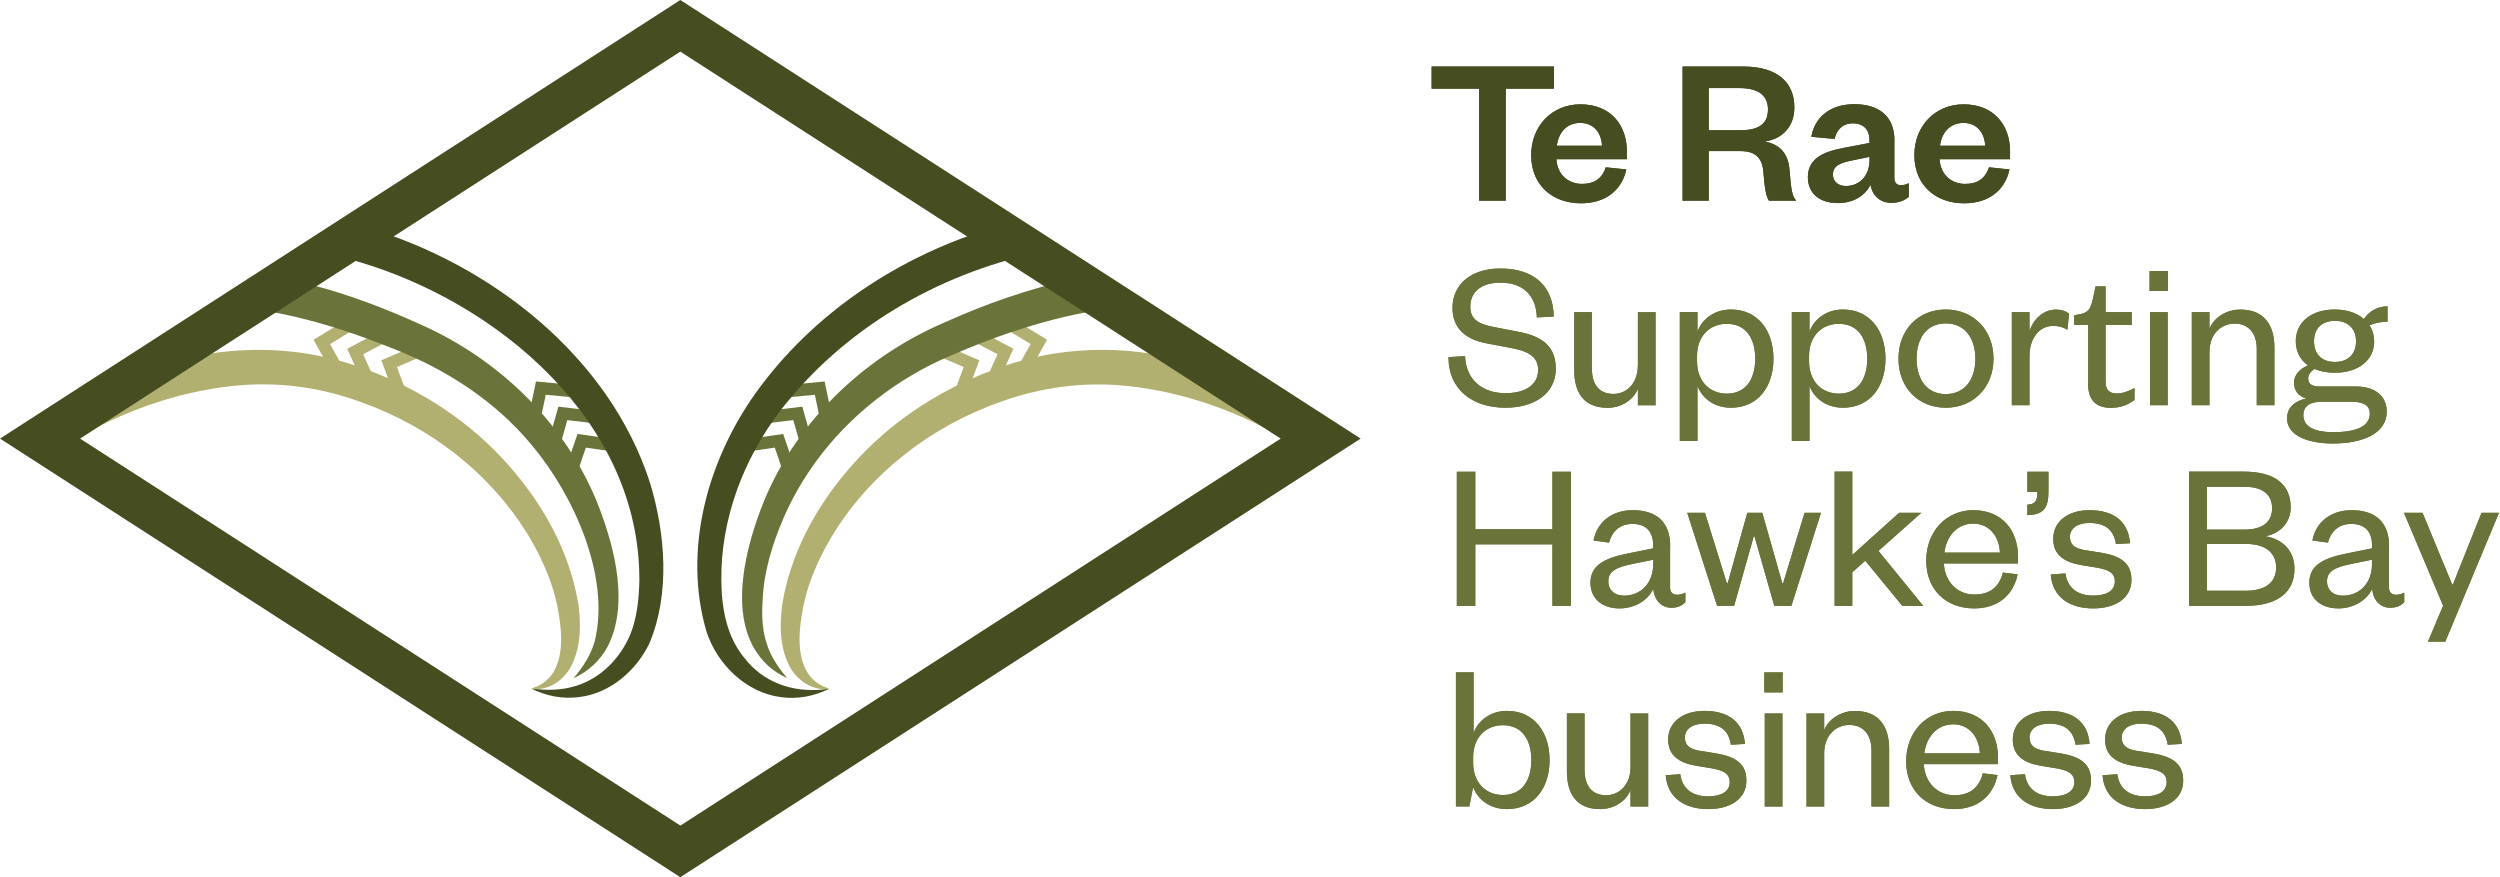 <svg width="228" height="80" viewBox="0 0 228 80" fill="none" preserveAspectRatio="none" xmlns="http://www.w3.org/2000/svg">
<path d="M176.929 13.29C177.065 12.148 177.786 11.209 179.065 11.209C180.343 11.209 181.01 12.182 181.044 13.29H176.929ZM181.398 15.256C181.064 16.262 180.371 16.773 179.221 16.773C177.956 16.773 176.97 15.916 176.888 14.521H183.316V13.787C183.316 11.454 181.881 9.515 179.078 9.515C176.514 9.515 174.589 11.461 174.589 14.154C174.589 16.848 176.494 18.541 179.133 18.541C181.33 18.541 182.84 17.398 183.268 15.453L181.384 15.256H181.398ZM172.773 12.807C172.773 10.556 171.318 9.502 169.1 9.502C166.883 9.502 165.489 10.726 165.196 12.474L167.312 12.671C167.509 11.835 168.033 11.25 168.998 11.25C169.964 11.25 170.495 11.835 170.495 12.787V13.039L168.141 13.488C166.162 13.855 164.877 14.535 164.877 16.167C164.877 17.643 165.965 18.521 167.597 18.521C169.012 18.521 170.1 17.861 170.59 16.848C170.767 17.875 171.501 18.5 172.474 18.5C173.249 18.5 173.719 18.249 174.086 17.956V16.711C173.834 16.827 173.603 16.888 173.365 16.888C172.998 16.888 172.767 16.677 172.767 16.229V12.807H172.773ZM170.502 14.596C170.502 16.052 169.57 16.963 168.346 16.963C167.591 16.963 167.162 16.514 167.162 15.916C167.162 15.12 167.822 14.848 168.89 14.637L170.502 14.304V14.596ZM155.837 11.876V8.033H158.653C160.422 8.033 161.238 8.754 161.238 9.978C161.238 11.297 160.422 11.882 158.653 11.882H155.837V11.876ZM163.816 18.303C163.408 17.854 163.353 17.235 163.197 15.426C163.061 13.991 162.34 13.175 160.945 12.903C162.442 12.705 163.646 11.637 163.646 9.794C163.646 7.523 162.108 6.067 158.987 6.067H153.45V18.303H155.837V13.78H158.715C160.116 13.78 160.735 14.399 160.83 15.78C160.925 17.14 161.081 17.977 161.333 18.303H163.822H163.816ZM141.983 13.29C142.119 12.148 142.84 11.209 144.118 11.209C145.397 11.209 146.064 12.182 146.098 13.29H141.983ZM146.451 15.256C146.118 16.262 145.424 16.773 144.275 16.773C143.01 16.773 142.023 15.916 141.942 14.521H148.369V13.787C148.369 11.454 146.934 9.515 144.132 9.515C141.568 9.515 139.643 11.461 139.643 14.154C139.643 16.848 141.547 18.541 144.186 18.541C146.383 18.541 147.893 17.398 148.322 15.453L146.438 15.256H146.451ZM137.324 18.303V8.087H141.711V6.067H130.563V8.087H134.895V18.303H137.324Z" fill="#454D21"/>
<path d="M191.75 70.702C191.906 72.797 193.518 73.79 195.633 73.79C197.613 73.79 199.109 72.879 199.109 71.185C199.109 69.648 198.096 69.009 196.388 68.716L194.797 68.465C193.926 68.308 193.498 67.961 193.498 67.261C193.498 66.485 194.198 65.996 195.266 65.996C196.681 65.996 197.497 66.601 197.694 67.92L198.98 67.846C198.844 65.887 197.524 64.832 195.286 64.832C193.307 64.832 191.981 65.88 191.981 67.438C191.981 68.893 192.954 69.573 194.566 69.845L195.987 70.076C197.035 70.274 197.599 70.546 197.599 71.342C197.599 72.199 196.803 72.627 195.64 72.627C194.164 72.627 193.273 71.906 193.096 70.607L191.756 70.702H191.75ZM183.343 70.702C183.499 72.797 185.111 73.79 187.227 73.79C189.206 73.79 190.702 72.879 190.702 71.185C190.702 69.648 189.696 69.009 187.982 68.716L186.39 68.465C185.513 68.308 185.091 67.961 185.091 67.261C185.091 66.485 185.792 65.996 186.859 65.996C188.274 65.996 189.09 66.601 189.288 67.92L190.566 67.846C190.43 65.887 189.111 64.832 186.873 64.832C184.894 64.832 183.567 65.88 183.567 67.438C183.567 68.893 184.54 69.573 186.152 69.845L187.567 70.076C188.614 70.274 189.179 70.546 189.179 71.342C189.179 72.199 188.383 72.627 187.22 72.627C185.744 72.627 184.853 71.906 184.676 70.607L183.336 70.702H183.343ZM175.494 68.703C175.671 67.288 176.603 66.057 178.133 66.057C179.663 66.057 180.52 67.322 180.561 68.703H175.494ZM180.833 70.525C180.5 71.845 179.65 72.525 178.228 72.525C176.711 72.525 175.528 71.382 175.453 69.689H182.214V69.07C182.214 66.757 180.833 64.832 178.133 64.832C175.684 64.832 173.841 66.757 173.841 69.437C173.841 72.117 175.684 73.79 178.208 73.79C180.323 73.79 181.765 72.627 182.173 70.682L180.833 70.525ZM166.366 68.682C166.366 67.131 167.373 66.118 168.658 66.118C169.944 66.118 170.678 67.009 170.678 68.43V73.559H172.29V68.294C172.29 66.315 171.399 64.839 169.182 64.839C167.917 64.839 166.774 65.56 166.366 66.587V65.071H164.754V73.559H166.366V68.682ZM160.905 63.146H162.578V61.323H160.905V63.146ZM160.945 73.559H162.557V65.071H160.945V73.559ZM151.913 70.702C152.069 72.797 153.681 73.79 155.797 73.79C157.776 73.79 159.272 72.879 159.272 71.185C159.272 69.648 158.266 69.009 156.552 68.716L154.96 68.465C154.089 68.308 153.661 67.961 153.661 67.261C153.661 66.485 154.361 65.996 155.429 65.996C156.844 65.996 157.667 66.601 157.857 67.92L159.136 67.846C159 65.887 157.681 64.832 155.443 64.832C153.464 64.832 152.137 65.88 152.137 67.438C152.137 68.893 153.11 69.573 154.722 69.845L156.137 70.076C157.184 70.274 157.749 70.546 157.749 71.342C157.749 72.199 156.953 72.627 155.783 72.627C154.307 72.627 153.416 71.906 153.239 70.607L151.899 70.702H151.913ZM148.709 69.941C148.709 71.512 147.737 72.525 146.472 72.525C145.132 72.525 144.513 71.614 144.513 70.192V65.064H142.901V70.349C142.901 72.328 143.717 73.79 145.928 73.79C147.213 73.79 148.301 73.069 148.703 72.063V73.559H150.315V65.071H148.703V69.947L148.709 69.941ZM134.351 71.79C134.739 72.858 135.848 73.79 137.419 73.79C139.942 73.79 141.323 71.831 141.323 69.322C141.323 66.812 139.942 64.832 137.439 64.832C135.848 64.832 134.759 65.805 134.392 66.853V61.316H132.78V73.552H134.004L134.351 71.784V71.79ZM134.351 69.07C134.351 67.227 135.535 66.138 137.072 66.138C138.745 66.138 139.657 67.383 139.657 69.322C139.657 71.26 138.745 72.505 137.072 72.505C135.535 72.505 134.351 71.416 134.351 69.553V69.07Z" fill="#6A7339"/>
<path d="M223.01 58.521L227.907 46.767H226.315L223.71 53.297H223.635L220.935 46.767H219.242L222.812 55.236L221.432 58.521H223.003H223.01ZM217.881 49.774C217.881 47.618 216.616 46.529 214.481 46.529C212.481 46.529 211.195 47.693 210.889 49.291L212.304 49.488C212.576 48.495 213.236 47.781 214.46 47.781C215.684 47.781 216.324 48.502 216.324 49.665V50.012L214.032 50.474C211.971 50.883 210.61 51.522 210.61 53.134C210.61 54.61 211.678 55.487 213.27 55.487C214.705 55.487 215.895 54.691 216.337 53.698C216.433 54.746 217.092 55.426 217.97 55.426C218.629 55.426 218.983 55.215 219.269 54.923V54.045C219.038 54.181 218.725 54.242 218.534 54.242C218.126 54.242 217.874 54.032 217.874 53.583V49.774H217.881ZM216.324 51.467C216.324 53.195 215.181 54.324 213.678 54.324C212.705 54.324 212.222 53.739 212.222 53.025C212.222 52.032 213.059 51.726 214.419 51.433L216.324 51.046V51.474V51.467ZM201.272 44.394H204.693C206.461 44.394 207.216 45.19 207.216 46.353C207.216 47.516 206.461 48.298 204.693 48.298H201.272V44.394ZM204.809 49.604C206.632 49.604 207.584 50.42 207.584 51.76C207.584 53.1 206.632 53.875 204.809 53.875H201.272V49.604H204.809ZM209.257 51.896C209.257 50.148 208.094 49.155 206.598 48.903C207.897 48.672 208.91 47.699 208.91 46.278C208.91 44.333 207.665 43.013 204.639 43.013H199.646V55.249H204.85C207.706 55.249 209.257 54.004 209.257 51.889M187.029 52.399C187.186 54.494 188.798 55.487 190.913 55.487C192.892 55.487 194.389 54.576 194.389 52.882C194.389 51.345 193.382 50.706 191.668 50.413L190.077 50.161C189.199 50.005 188.777 49.658 188.777 48.958C188.777 48.182 189.478 47.693 190.546 47.693C191.961 47.693 192.777 48.291 192.974 49.617L194.253 49.543C194.117 47.584 192.797 46.529 190.559 46.529C188.58 46.529 187.254 47.577 187.254 49.135C187.254 50.59 188.226 51.27 189.838 51.542L191.26 51.773C192.307 51.971 192.872 52.236 192.872 53.039C192.872 53.896 192.076 54.317 190.913 54.317C189.437 54.317 188.546 53.596 188.369 52.297L187.029 52.392V52.399ZM184.894 44.863H185.805C185.805 45.72 185.628 45.972 184.894 46.026V46.978C186.465 46.958 186.819 46.203 186.819 44.843V43.02H184.894V44.863ZM177.324 50.4C177.5 48.978 178.432 47.754 179.963 47.754C181.493 47.754 182.35 49.019 182.391 50.4H177.324ZM182.663 52.222C182.33 53.542 181.479 54.222 180.058 54.222C178.541 54.222 177.358 53.079 177.283 51.386H184.044V50.767C184.044 48.454 182.663 46.529 179.963 46.529C177.514 46.529 175.671 48.454 175.671 51.134C175.671 53.814 177.514 55.487 180.044 55.487C182.159 55.487 183.601 54.324 184.01 52.379L182.67 52.222H182.663ZM168.93 52.188L170.114 51.141L173.494 55.256H175.399L171.318 50.243L175.222 46.767H173.202L168.93 50.61V43.013H167.318V55.249H168.93V52.182V52.188ZM160.714 46.767H159.354L157.565 53.195H157.49L155.491 46.767H153.879L156.599 55.256H158.15L159.939 48.924H160.014L161.816 55.256H163.374L166.074 46.767H164.577L162.619 53.195H162.544L160.721 46.767H160.714ZM152.321 49.774C152.321 47.618 151.063 46.529 148.92 46.529C146.921 46.529 145.635 47.693 145.329 49.291L146.744 49.488C147.016 48.495 147.676 47.781 148.9 47.781C150.124 47.781 150.763 48.502 150.763 49.665V50.012L148.471 50.474C146.41 50.883 145.05 51.522 145.05 53.134C145.05 54.61 146.118 55.487 147.71 55.487C149.145 55.487 150.335 54.691 150.777 53.698C150.872 54.746 151.532 55.426 152.409 55.426C153.069 55.426 153.416 55.215 153.709 54.923V54.045C153.477 54.181 153.164 54.242 152.974 54.242C152.566 54.242 152.314 54.032 152.314 53.583V49.774H152.321ZM150.77 51.467C150.77 53.195 149.628 54.324 148.131 54.324C147.159 54.324 146.676 53.739 146.676 53.025C146.676 52.032 147.512 51.726 148.873 51.433L150.777 51.046V51.474L150.77 51.467ZM134.549 55.256V49.645H141.581V55.256H143.275V43.02H141.581V48.264H134.549V43.02H132.862V55.256H134.549Z" fill="#6A7339"/>
<path d="M214.868 31.124C214.868 32.307 214.147 33.008 212.943 33.008C211.739 33.008 211.039 32.307 211.039 31.124C211.039 29.941 211.76 29.26 212.943 29.26C214.127 29.26 214.868 29.961 214.868 31.124ZM210.066 37.864C210.066 36.932 210.821 36.64 211.699 36.64H214.474C215.467 36.64 216.127 36.932 216.127 37.708C216.127 38.973 214.725 39.415 212.767 39.415C211.195 39.415 210.066 38.966 210.066 37.864ZM216.521 31.124C216.521 30.58 216.365 30.076 216.092 29.668C216.521 29.471 217.181 29.335 217.745 29.335V27.934C216.834 27.934 216.038 28.403 215.589 29.097C214.95 28.533 214.018 28.227 212.93 28.227C210.848 28.227 209.373 29.335 209.373 31.124C209.373 32.056 209.781 32.811 210.481 33.321C209.726 33.654 209.216 34.178 209.216 34.912C209.216 35.552 209.549 36.116 210.325 36.348C209.277 36.558 208.577 37.184 208.577 38.157C208.577 39.728 210.481 40.449 212.773 40.449C215.317 40.449 217.67 39.612 217.67 37.538C217.67 36.198 216.698 35.246 214.855 35.246H211.535C210.78 35.246 210.508 34.974 210.508 34.504C210.508 34.117 210.801 33.824 211.093 33.647C211.617 33.879 212.236 33.994 212.937 33.994C215.031 33.994 216.528 32.886 216.528 31.117M201.503 32.076C201.503 30.525 202.51 29.512 203.795 29.512C205.081 29.512 205.815 30.403 205.815 31.825V36.953H207.427V31.689C207.427 29.709 206.536 28.233 204.319 28.233C203.054 28.233 201.911 28.954 201.503 29.981V28.465H199.891V36.953H201.503V32.076ZM196.041 26.54H197.715V24.717H196.041V26.54ZM196.082 36.953H197.694V28.465H196.082V36.953ZM190.43 34.974C190.43 36.626 191.287 37.191 192.491 37.191C193.423 37.191 194.042 36.939 194.668 36.47V35.382C194.185 35.654 193.62 35.885 193.076 35.885C192.335 35.885 192.029 35.538 192.029 34.776V29.628H194.416V28.465H192.029V26.111H191.117L190.865 27.295C190.668 28.111 190.498 28.498 189.702 28.655L189.158 28.75V29.628H190.437V34.967L190.43 34.974ZM188.703 28.621C188.41 28.369 188.022 28.233 187.499 28.233C186.274 28.233 185.397 29.226 185.091 30.192V28.465H183.479V36.953H185.091V32.464C185.091 30.831 186.002 29.723 187.227 29.723C187.75 29.723 188.084 29.818 188.546 30.07L188.703 28.614V28.621ZM181.806 32.715C181.806 30.076 179.963 28.227 177.453 28.227C174.943 28.227 173.141 30.07 173.141 32.715C173.141 35.361 174.963 37.184 177.453 37.184C179.942 37.184 181.806 35.355 181.806 32.715ZM174.793 32.715C174.793 30.811 175.746 29.492 177.453 29.492C179.16 29.492 180.153 30.811 180.153 32.715C180.153 34.62 179.18 35.94 177.453 35.94C175.725 35.94 174.793 34.6 174.793 32.715ZM165.026 35.184C165.394 36.232 166.482 37.184 168.073 37.184C170.583 37.184 171.957 35.218 171.957 32.715C171.957 30.212 170.576 28.227 168.073 28.227C166.482 28.227 165.394 29.199 165.026 30.247V28.458H163.414V40.211H165.026V35.178V35.184ZM164.986 32.464C164.986 30.621 166.169 29.532 167.706 29.532C169.379 29.532 170.291 30.777 170.291 32.715C170.291 34.654 169.379 35.899 167.706 35.899C166.169 35.899 164.986 34.81 164.986 32.947V32.464ZM154.81 35.184C155.178 36.232 156.266 37.184 157.858 37.184C160.36 37.184 161.741 35.218 161.741 32.715C161.741 30.212 160.36 28.227 157.858 28.227C156.266 28.227 155.178 29.199 154.81 30.247V28.458H153.198V40.211H154.81V35.178V35.184ZM154.77 32.464C154.77 30.621 155.953 29.532 157.49 29.532C159.163 29.532 160.075 30.777 160.075 32.715C160.075 34.654 159.163 35.899 157.49 35.899C155.953 35.899 154.77 34.81 154.77 32.947V32.464ZM149.369 33.341C149.369 34.912 148.397 35.926 147.138 35.926C145.798 35.926 145.179 35.014 145.179 33.593V28.465H143.567V33.749C143.567 35.729 144.384 37.191 146.601 37.191C147.88 37.191 148.968 36.47 149.376 35.463V36.96H150.988V28.471H149.376V33.348L149.369 33.341ZM132.1 32.58C132.1 35.531 134.297 37.184 137.303 37.184C139.942 37.184 141.887 35.885 141.887 33.627C141.887 31.668 140.758 30.695 138.527 30.267L136.31 29.838C134.895 29.566 134.093 29.179 134.093 27.975C134.093 26.614 135.086 25.778 136.854 25.778C138.874 25.778 140.099 26.921 140.16 28.948L141.697 28.873C141.677 26.111 139.908 24.486 136.841 24.486C134.161 24.486 132.467 25.941 132.467 28.077C132.467 29.981 133.712 30.954 135.514 31.301L137.943 31.763C139.534 32.076 140.275 32.62 140.275 33.743C140.275 35.083 139.126 35.858 137.303 35.858C135.242 35.858 133.712 34.708 133.61 32.477L132.093 32.573L132.1 32.58Z" fill="#6A7339"/>
<path d="M176.929 13.29C177.065 12.148 177.786 11.209 179.065 11.209C180.343 11.209 181.01 12.182 181.044 13.29H176.929ZM181.398 15.256C181.064 16.262 180.371 16.773 179.221 16.773C177.956 16.773 176.97 15.916 176.888 14.521H183.316V13.787C183.316 11.454 181.881 9.515 179.078 9.515C176.514 9.515 174.589 11.461 174.589 14.154C174.589 16.848 176.494 18.541 179.133 18.541C181.33 18.541 182.84 17.398 183.268 15.453L181.384 15.256H181.398ZM172.773 12.807C172.773 10.556 171.318 9.502 169.1 9.502C166.883 9.502 165.489 10.726 165.196 12.474L167.312 12.671C167.509 11.835 168.033 11.25 168.998 11.25C169.964 11.25 170.495 11.835 170.495 12.787V13.039L168.141 13.488C166.162 13.855 164.877 14.535 164.877 16.167C164.877 17.643 165.965 18.521 167.597 18.521C169.012 18.521 170.1 17.861 170.59 16.848C170.767 17.875 171.501 18.5 172.474 18.5C173.249 18.5 173.719 18.249 174.086 17.956V16.711C173.834 16.827 173.603 16.888 173.365 16.888C172.998 16.888 172.767 16.677 172.767 16.229V12.807H172.773ZM170.502 14.596C170.502 16.052 169.57 16.963 168.346 16.963C167.591 16.963 167.162 16.514 167.162 15.916C167.162 15.12 167.822 14.848 168.89 14.637L170.502 14.304V14.596ZM155.837 11.876V8.033H158.653C160.422 8.033 161.238 8.754 161.238 9.978C161.238 11.297 160.422 11.882 158.653 11.882H155.837V11.876ZM163.816 18.303C163.408 17.854 163.353 17.235 163.197 15.426C163.061 13.991 162.34 13.175 160.945 12.903C162.442 12.705 163.646 11.637 163.646 9.794C163.646 7.523 162.108 6.067 158.987 6.067H153.45V18.303H155.837V13.78H158.715C160.116 13.78 160.735 14.399 160.83 15.78C160.925 17.14 161.081 17.977 161.333 18.303H163.822H163.816ZM141.983 13.29C142.119 12.148 142.84 11.209 144.118 11.209C145.397 11.209 146.064 12.182 146.098 13.29H141.983ZM146.451 15.256C146.118 16.262 145.424 16.773 144.275 16.773C143.01 16.773 142.023 15.916 141.942 14.521H148.369V13.787C148.369 11.454 146.934 9.515 144.132 9.515C141.568 9.515 139.643 11.461 139.643 14.154C139.643 16.848 141.547 18.541 144.186 18.541C146.383 18.541 147.893 17.398 148.322 15.453L146.438 15.256H146.451ZM137.324 18.303V8.087H141.711V6.067H130.563V8.087H134.895V18.303H137.324Z" fill="#454D21"/>
<path d="M191.75 70.702C191.906 72.797 193.518 73.79 195.633 73.79C197.613 73.79 199.109 72.879 199.109 71.185C199.109 69.648 198.096 69.009 196.388 68.716L194.797 68.465C193.926 68.308 193.498 67.961 193.498 67.261C193.498 66.485 194.198 65.996 195.266 65.996C196.681 65.996 197.497 66.601 197.694 67.92L198.98 67.846C198.844 65.887 197.524 64.832 195.286 64.832C193.307 64.832 191.981 65.88 191.981 67.438C191.981 68.893 192.954 69.573 194.566 69.845L195.987 70.076C197.035 70.274 197.599 70.546 197.599 71.342C197.599 72.199 196.803 72.627 195.64 72.627C194.164 72.627 193.273 71.906 193.096 70.607L191.756 70.702H191.75ZM183.343 70.702C183.499 72.797 185.111 73.79 187.227 73.79C189.206 73.79 190.702 72.879 190.702 71.185C190.702 69.648 189.696 69.009 187.982 68.716L186.39 68.465C185.513 68.308 185.091 67.961 185.091 67.261C185.091 66.485 185.792 65.996 186.859 65.996C188.274 65.996 189.09 66.601 189.288 67.92L190.566 67.846C190.43 65.887 189.111 64.832 186.873 64.832C184.894 64.832 183.567 65.88 183.567 67.438C183.567 68.893 184.54 69.573 186.152 69.845L187.567 70.076C188.614 70.274 189.179 70.546 189.179 71.342C189.179 72.199 188.383 72.627 187.22 72.627C185.744 72.627 184.853 71.906 184.676 70.607L183.336 70.702H183.343ZM175.494 68.703C175.671 67.288 176.603 66.057 178.133 66.057C179.663 66.057 180.52 67.322 180.561 68.703H175.494ZM180.833 70.525C180.5 71.845 179.65 72.525 178.228 72.525C176.711 72.525 175.528 71.382 175.453 69.689H182.214V69.07C182.214 66.757 180.833 64.832 178.133 64.832C175.684 64.832 173.841 66.757 173.841 69.437C173.841 72.117 175.684 73.79 178.208 73.79C180.323 73.79 181.765 72.627 182.173 70.682L180.833 70.525ZM166.366 68.682C166.366 67.131 167.373 66.118 168.658 66.118C169.944 66.118 170.678 67.009 170.678 68.43V73.559H172.29V68.294C172.29 66.315 171.399 64.839 169.182 64.839C167.917 64.839 166.774 65.56 166.366 66.587V65.071H164.754V73.559H166.366V68.682ZM160.905 63.146H162.578V61.323H160.905V63.146ZM160.945 73.559H162.557V65.071H160.945V73.559ZM151.913 70.702C152.069 72.797 153.681 73.79 155.797 73.79C157.776 73.79 159.272 72.879 159.272 71.185C159.272 69.648 158.266 69.009 156.552 68.716L154.96 68.465C154.089 68.308 153.661 67.961 153.661 67.261C153.661 66.485 154.361 65.996 155.429 65.996C156.844 65.996 157.667 66.601 157.857 67.92L159.136 67.846C159 65.887 157.681 64.832 155.443 64.832C153.464 64.832 152.137 65.88 152.137 67.438C152.137 68.893 153.11 69.573 154.722 69.845L156.137 70.076C157.184 70.274 157.749 70.546 157.749 71.342C157.749 72.199 156.953 72.627 155.783 72.627C154.307 72.627 153.416 71.906 153.239 70.607L151.899 70.702H151.913ZM148.709 69.941C148.709 71.512 147.737 72.525 146.472 72.525C145.132 72.525 144.513 71.614 144.513 70.192V65.064H142.901V70.349C142.901 72.328 143.717 73.79 145.928 73.79C147.213 73.79 148.301 73.069 148.703 72.063V73.559H150.315V65.071H148.703V69.947L148.709 69.941ZM134.351 71.79C134.739 72.858 135.848 73.79 137.419 73.79C139.942 73.79 141.323 71.831 141.323 69.322C141.323 66.812 139.942 64.832 137.439 64.832C135.848 64.832 134.759 65.805 134.392 66.853V61.316H132.78V73.552H134.004L134.351 71.784V71.79ZM134.351 69.07C134.351 67.227 135.535 66.138 137.072 66.138C138.745 66.138 139.657 67.383 139.657 69.322C139.657 71.26 138.745 72.505 137.072 72.505C135.535 72.505 134.351 71.416 134.351 69.553V69.07Z" fill="#6A7339"/>
<path d="M223.01 58.521L227.907 46.767H226.315L223.71 53.297H223.635L220.935 46.767H219.242L222.812 55.236L221.432 58.521H223.003H223.01ZM217.881 49.774C217.881 47.618 216.616 46.529 214.481 46.529C212.481 46.529 211.195 47.693 210.889 49.291L212.304 49.488C212.576 48.495 213.236 47.781 214.46 47.781C215.684 47.781 216.324 48.502 216.324 49.665V50.012L214.032 50.474C211.971 50.883 210.61 51.522 210.61 53.134C210.61 54.61 211.678 55.487 213.27 55.487C214.705 55.487 215.895 54.691 216.337 53.698C216.433 54.746 217.092 55.426 217.97 55.426C218.629 55.426 218.983 55.215 219.269 54.923V54.045C219.038 54.181 218.725 54.242 218.534 54.242C218.126 54.242 217.874 54.032 217.874 53.583V49.774H217.881ZM216.324 51.467C216.324 53.195 215.181 54.324 213.678 54.324C212.705 54.324 212.222 53.739 212.222 53.025C212.222 52.032 213.059 51.726 214.419 51.433L216.324 51.046V51.474V51.467ZM201.272 44.394H204.693C206.461 44.394 207.216 45.19 207.216 46.353C207.216 47.516 206.461 48.298 204.693 48.298H201.272V44.394ZM204.809 49.604C206.632 49.604 207.584 50.42 207.584 51.76C207.584 53.1 206.632 53.875 204.809 53.875H201.272V49.604H204.809ZM209.257 51.896C209.257 50.148 208.094 49.155 206.598 48.903C207.897 48.672 208.91 47.699 208.91 46.278C208.91 44.333 207.665 43.013 204.639 43.013H199.646V55.249H204.85C207.706 55.249 209.257 54.004 209.257 51.889M187.029 52.399C187.186 54.494 188.798 55.487 190.913 55.487C192.892 55.487 194.389 54.576 194.389 52.882C194.389 51.345 193.382 50.706 191.668 50.413L190.077 50.161C189.199 50.005 188.777 49.658 188.777 48.958C188.777 48.182 189.478 47.693 190.546 47.693C191.961 47.693 192.777 48.291 192.974 49.617L194.253 49.543C194.117 47.584 192.797 46.529 190.559 46.529C188.58 46.529 187.254 47.577 187.254 49.135C187.254 50.59 188.226 51.27 189.838 51.542L191.26 51.773C192.307 51.971 192.872 52.236 192.872 53.039C192.872 53.896 192.076 54.317 190.913 54.317C189.437 54.317 188.546 53.596 188.369 52.297L187.029 52.392V52.399ZM184.894 44.863H185.805C185.805 45.72 185.628 45.972 184.894 46.026V46.978C186.465 46.958 186.819 46.203 186.819 44.843V43.02H184.894V44.863ZM177.324 50.4C177.5 48.978 178.432 47.754 179.963 47.754C181.493 47.754 182.35 49.019 182.391 50.4H177.324ZM182.663 52.222C182.33 53.542 181.479 54.222 180.058 54.222C178.541 54.222 177.358 53.079 177.283 51.386H184.044V50.767C184.044 48.454 182.663 46.529 179.963 46.529C177.514 46.529 175.671 48.454 175.671 51.134C175.671 53.814 177.514 55.487 180.044 55.487C182.159 55.487 183.601 54.324 184.01 52.379L182.67 52.222H182.663ZM168.93 52.188L170.114 51.141L173.494 55.256H175.399L171.318 50.243L175.222 46.767H173.202L168.93 50.61V43.013H167.318V55.249H168.93V52.182V52.188ZM160.714 46.767H159.354L157.565 53.195H157.49L155.491 46.767H153.879L156.599 55.256H158.15L159.939 48.924H160.014L161.816 55.256H163.374L166.074 46.767H164.577L162.619 53.195H162.544L160.721 46.767H160.714ZM152.321 49.774C152.321 47.618 151.063 46.529 148.92 46.529C146.921 46.529 145.635 47.693 145.329 49.291L146.744 49.488C147.016 48.495 147.676 47.781 148.9 47.781C150.124 47.781 150.763 48.502 150.763 49.665V50.012L148.471 50.474C146.41 50.883 145.05 51.522 145.05 53.134C145.05 54.61 146.118 55.487 147.71 55.487C149.145 55.487 150.335 54.691 150.777 53.698C150.872 54.746 151.532 55.426 152.409 55.426C153.069 55.426 153.416 55.215 153.709 54.923V54.045C153.477 54.181 153.164 54.242 152.974 54.242C152.566 54.242 152.314 54.032 152.314 53.583V49.774H152.321ZM150.77 51.467C150.77 53.195 149.628 54.324 148.131 54.324C147.159 54.324 146.676 53.739 146.676 53.025C146.676 52.032 147.512 51.726 148.873 51.433L150.777 51.046V51.474L150.77 51.467ZM134.549 55.256V49.645H141.581V55.256H143.275V43.02H141.581V48.264H134.549V43.02H132.862V55.256H134.549Z" fill="#6A7339"/>
<path d="M214.868 31.124C214.868 32.307 214.147 33.008 212.943 33.008C211.739 33.008 211.039 32.307 211.039 31.124C211.039 29.941 211.76 29.26 212.943 29.26C214.127 29.26 214.868 29.961 214.868 31.124ZM210.066 37.864C210.066 36.932 210.821 36.64 211.699 36.64H214.474C215.467 36.64 216.127 36.932 216.127 37.708C216.127 38.973 214.725 39.415 212.767 39.415C211.195 39.415 210.066 38.966 210.066 37.864ZM216.521 31.124C216.521 30.58 216.365 30.076 216.092 29.668C216.521 29.471 217.181 29.335 217.745 29.335V27.934C216.834 27.934 216.038 28.403 215.589 29.097C214.95 28.533 214.018 28.227 212.93 28.227C210.848 28.227 209.373 29.335 209.373 31.124C209.373 32.056 209.781 32.811 210.481 33.321C209.726 33.654 209.216 34.178 209.216 34.912C209.216 35.552 209.549 36.116 210.325 36.348C209.277 36.558 208.577 37.184 208.577 38.157C208.577 39.728 210.481 40.449 212.773 40.449C215.317 40.449 217.67 39.612 217.67 37.538C217.67 36.198 216.698 35.246 214.855 35.246H211.535C210.78 35.246 210.508 34.974 210.508 34.504C210.508 34.117 210.801 33.824 211.093 33.647C211.617 33.879 212.236 33.994 212.937 33.994C215.031 33.994 216.528 32.886 216.528 31.117M201.503 32.076C201.503 30.525 202.51 29.512 203.795 29.512C205.081 29.512 205.815 30.403 205.815 31.825V36.953H207.427V31.689C207.427 29.709 206.536 28.233 204.319 28.233C203.054 28.233 201.911 28.954 201.503 29.981V28.465H199.891V36.953H201.503V32.076ZM196.041 26.54H197.715V24.717H196.041V26.54ZM196.082 36.953H197.694V28.465H196.082V36.953ZM190.43 34.974C190.43 36.626 191.287 37.191 192.491 37.191C193.423 37.191 194.042 36.939 194.668 36.47V35.382C194.185 35.654 193.62 35.885 193.076 35.885C192.335 35.885 192.029 35.538 192.029 34.776V29.628H194.416V28.465H192.029V26.111H191.117L190.865 27.295C190.668 28.111 190.498 28.498 189.702 28.655L189.158 28.75V29.628H190.437V34.967L190.43 34.974ZM188.703 28.621C188.41 28.369 188.022 28.233 187.499 28.233C186.274 28.233 185.397 29.226 185.091 30.192V28.465H183.479V36.953H185.091V32.464C185.091 30.831 186.002 29.723 187.227 29.723C187.75 29.723 188.084 29.818 188.546 30.07L188.703 28.614V28.621ZM181.806 32.715C181.806 30.076 179.963 28.227 177.453 28.227C174.943 28.227 173.141 30.07 173.141 32.715C173.141 35.361 174.963 37.184 177.453 37.184C179.942 37.184 181.806 35.355 181.806 32.715ZM174.793 32.715C174.793 30.811 175.746 29.492 177.453 29.492C179.16 29.492 180.153 30.811 180.153 32.715C180.153 34.62 179.18 35.94 177.453 35.94C175.725 35.94 174.793 34.6 174.793 32.715ZM165.026 35.184C165.394 36.232 166.482 37.184 168.073 37.184C170.583 37.184 171.957 35.218 171.957 32.715C171.957 30.212 170.576 28.227 168.073 28.227C166.482 28.227 165.394 29.199 165.026 30.247V28.458H163.414V40.211H165.026V35.178V35.184ZM164.986 32.464C164.986 30.621 166.169 29.532 167.706 29.532C169.379 29.532 170.291 30.777 170.291 32.715C170.291 34.654 169.379 35.899 167.706 35.899C166.169 35.899 164.986 34.81 164.986 32.947V32.464ZM154.81 35.184C155.178 36.232 156.266 37.184 157.858 37.184C160.36 37.184 161.741 35.218 161.741 32.715C161.741 30.212 160.36 28.227 157.858 28.227C156.266 28.227 155.178 29.199 154.81 30.247V28.458H153.198V40.211H154.81V35.178V35.184ZM154.77 32.464C154.77 30.621 155.953 29.532 157.49 29.532C159.163 29.532 160.075 30.777 160.075 32.715C160.075 34.654 159.163 35.899 157.49 35.899C155.953 35.899 154.77 34.81 154.77 32.947V32.464ZM149.369 33.341C149.369 34.912 148.397 35.926 147.138 35.926C145.798 35.926 145.179 35.014 145.179 33.593V28.465H143.567V33.749C143.567 35.729 144.384 37.191 146.601 37.191C147.88 37.191 148.968 36.47 149.376 35.463V36.96H150.988V28.471H149.376V33.348L149.369 33.341ZM132.1 32.58C132.1 35.531 134.297 37.184 137.303 37.184C139.942 37.184 141.887 35.885 141.887 33.627C141.887 31.668 140.758 30.695 138.527 30.267L136.31 29.838C134.895 29.566 134.093 29.179 134.093 27.975C134.093 26.614 135.086 25.778 136.854 25.778C138.874 25.778 140.099 26.921 140.16 28.948L141.697 28.873C141.677 26.111 139.908 24.486 136.841 24.486C134.161 24.486 132.467 25.941 132.467 28.077C132.467 29.981 133.712 30.954 135.514 31.301L137.943 31.763C139.534 32.076 140.275 32.62 140.275 33.743C140.275 35.083 139.126 35.858 137.303 35.858C135.242 35.858 133.712 34.708 133.61 32.477L132.093 32.573L132.1 32.58Z" fill="#6A7339"/>
<path d="M71.335 42.795L70.661 40.823L68.39 41.15L68.233 40.034L71.423 39.578L72.396 42.435L71.335 42.795Z" fill="#6A7339"/>
<path d="M72.906 40.272L72.348 38.313L69.961 38.599L69.832 37.483L73.171 37.089L73.981 39.966L72.906 40.272Z" fill="#6A7339"/>
<path d="M74.708 37.878L74.314 36.001L71.539 36.266L71.43 35.151L75.205 34.79L75.803 37.647L74.708 37.878Z" fill="#6A7339"/>
<path d="M68.192 60.357C66.315 58.33 65.812 55.63 65.785 52.93C65.724 47.373 67.784 41.911 71.124 37.511C76.831 30.076 85.414 25.023 94.569 23.064L90.951 20.663C90.896 20.677 90.849 20.69 90.794 20.704C82.142 23.255 74.164 28.505 68.886 35.885C64.52 42.041 62.268 50.141 64.418 57.555C65.37 60.561 68.043 63.18 71.226 63.581C72.784 63.799 74.334 63.465 75.64 62.806C72.852 63.255 70.056 62.513 68.186 60.371L68.192 60.357Z" fill="#454D21"/>
<path d="M88.203 35.844L87.155 35.45L87.89 33.471L85.808 32.58L86.251 31.546L89.318 32.858L88.203 35.844Z" fill="#B2B070"/>
<path d="M91.195 34.545L90.175 34.09L90.971 32.307L88.944 31.24L89.468 30.247L92.42 31.804L91.195 34.545Z" fill="#B2B070"/>
<path d="M94.004 33.647L93.025 33.103L93.991 31.382L91.882 30.09L92.467 29.138L95.494 30.988L94.004 33.647Z" fill="#B2B070"/>
<path d="M52.753 42.795L51.692 42.435L52.671 39.578L55.854 40.034L55.698 41.15L53.433 40.823L52.753 42.795Z" fill="#6A7339"/>
<path d="M51.189 40.272L50.107 39.973L50.923 37.089L54.256 37.483L54.127 38.599L51.739 38.313L51.189 40.272Z" fill="#6A7339"/>
<path d="M49.379 37.878L48.284 37.647L48.883 34.79L52.658 35.151L52.556 36.266L49.774 36.001L49.379 37.878Z" fill="#6A7339"/>
<path d="M35.885 35.844L34.776 32.858L37.844 31.546L38.286 32.58L36.198 33.471L36.939 35.45L35.885 35.844Z" fill="#B2B070"/>
<path d="M32.892 34.545L31.668 31.804L34.627 30.247L35.144 31.24L33.124 32.307L33.919 34.09L32.892 34.545Z" fill="#B2B070"/>
<path d="M30.083 33.647L28.594 30.988L31.627 29.138L32.205 30.09L30.104 31.382L31.063 33.103L30.083 33.647Z" fill="#B2B070"/>
<path d="M98.106 25.404C93.821 26.295 89.624 27.832 86.04 29.451C78.579 32.675 72.287 38.776 69.39 46.421C67.784 50.672 66.247 57.174 70.022 60.69C70.546 61.173 71.144 61.554 71.79 61.84C71.342 61.309 70.933 60.779 70.607 60.207C69.607 58.541 69.41 56.677 69.553 54.746C69.655 52.168 70.43 49.631 71.45 47.264C74.3 40.666 79.803 35.463 86.339 32.586C91.331 30.403 96.65 28.628 102.078 28.029L98.099 25.39L98.106 25.404Z" fill="#6A7339"/>
<path d="M110.199 33.437C107.927 32.743 105.594 32.267 103.214 32.035C99.18 31.654 95.045 32.124 91.223 33.505C86.747 35.055 82.571 37.551 79.184 40.871C75.307 44.7 72.26 49.597 71.355 55.032C71.104 56.888 71.083 58.861 71.927 60.602C72.559 61.989 74.123 63.084 75.647 62.799C72.797 62.003 72.688 58.8 73.09 56.331C73.43 53.726 74.491 51.216 75.858 48.924C79.327 43.176 84.918 38.878 91.223 36.66C94.957 35.3 98.942 34.776 102.908 35.212C108.022 35.756 113.042 37.565 117.456 40.204C117.551 40.265 117.749 40.388 117.844 40.449C117.844 40.449 118.3 39.782 118.755 39.129L110.199 33.45V33.437Z" fill="#B2B070"/>
<path d="M59.269 43.999C55.589 32.58 44.863 24.091 33.266 20.69L29.662 23.084C30.58 23.289 31.491 23.527 32.396 23.785C45.407 27.519 58.371 38.456 58.31 52.923C58.276 54.623 58.099 56.331 57.48 57.874C56.569 59.997 54.882 61.785 52.63 62.52C51.297 62.962 49.855 62.989 48.447 62.792C49.753 63.459 51.304 63.785 52.862 63.567C55.637 63.227 58.024 61.166 59.221 58.684C61.139 54.127 60.684 48.624 59.269 43.999Z" fill="#454D21"/>
<path d="M54.698 46.428C51.869 38.946 45.781 32.926 38.524 29.668C36.797 28.886 35.021 28.125 33.239 27.492C31.104 26.71 28.655 25.975 26.111 25.445L22.166 28.063C26.88 28.594 31.532 30.043 35.926 31.825C40.755 33.715 45.244 36.633 48.556 40.666C52.318 45.176 55.684 52.556 54.242 58.48C53.882 59.731 53.175 60.847 52.297 61.853C53.617 61.275 54.719 60.262 55.412 58.976C57.351 55.215 56.113 50.189 54.698 46.434V46.428Z" fill="#6A7339"/>
<path d="M52.733 55.032C51.828 49.604 48.781 44.7 44.904 40.871C41.517 37.551 37.341 35.055 32.865 33.505C29.049 32.124 24.907 31.654 20.874 32.035C18.609 32.253 16.378 32.695 14.215 33.341L5.394 39.197C5.822 39.816 6.251 40.442 6.251 40.442L6.434 40.327L6.638 40.197C11.059 37.558 16.079 35.749 21.187 35.205C25.152 34.763 29.145 35.286 32.872 36.654C39.177 38.878 44.768 43.169 48.237 48.917C49.604 51.209 50.658 53.719 51.005 56.324C51.406 58.793 51.297 61.996 48.447 62.792C49.971 63.084 51.535 61.983 52.168 60.595C53.005 58.854 52.991 56.888 52.739 55.025L52.733 55.032Z" fill="#B2B070"/>
<path d="M62.044 80L0 40L62.044 0L124.088 40L62.044 80ZM7.305 40L62.051 75.293L116.796 40L62.044 4.707L7.305 40Z" fill="#454D21"/>
</svg>

